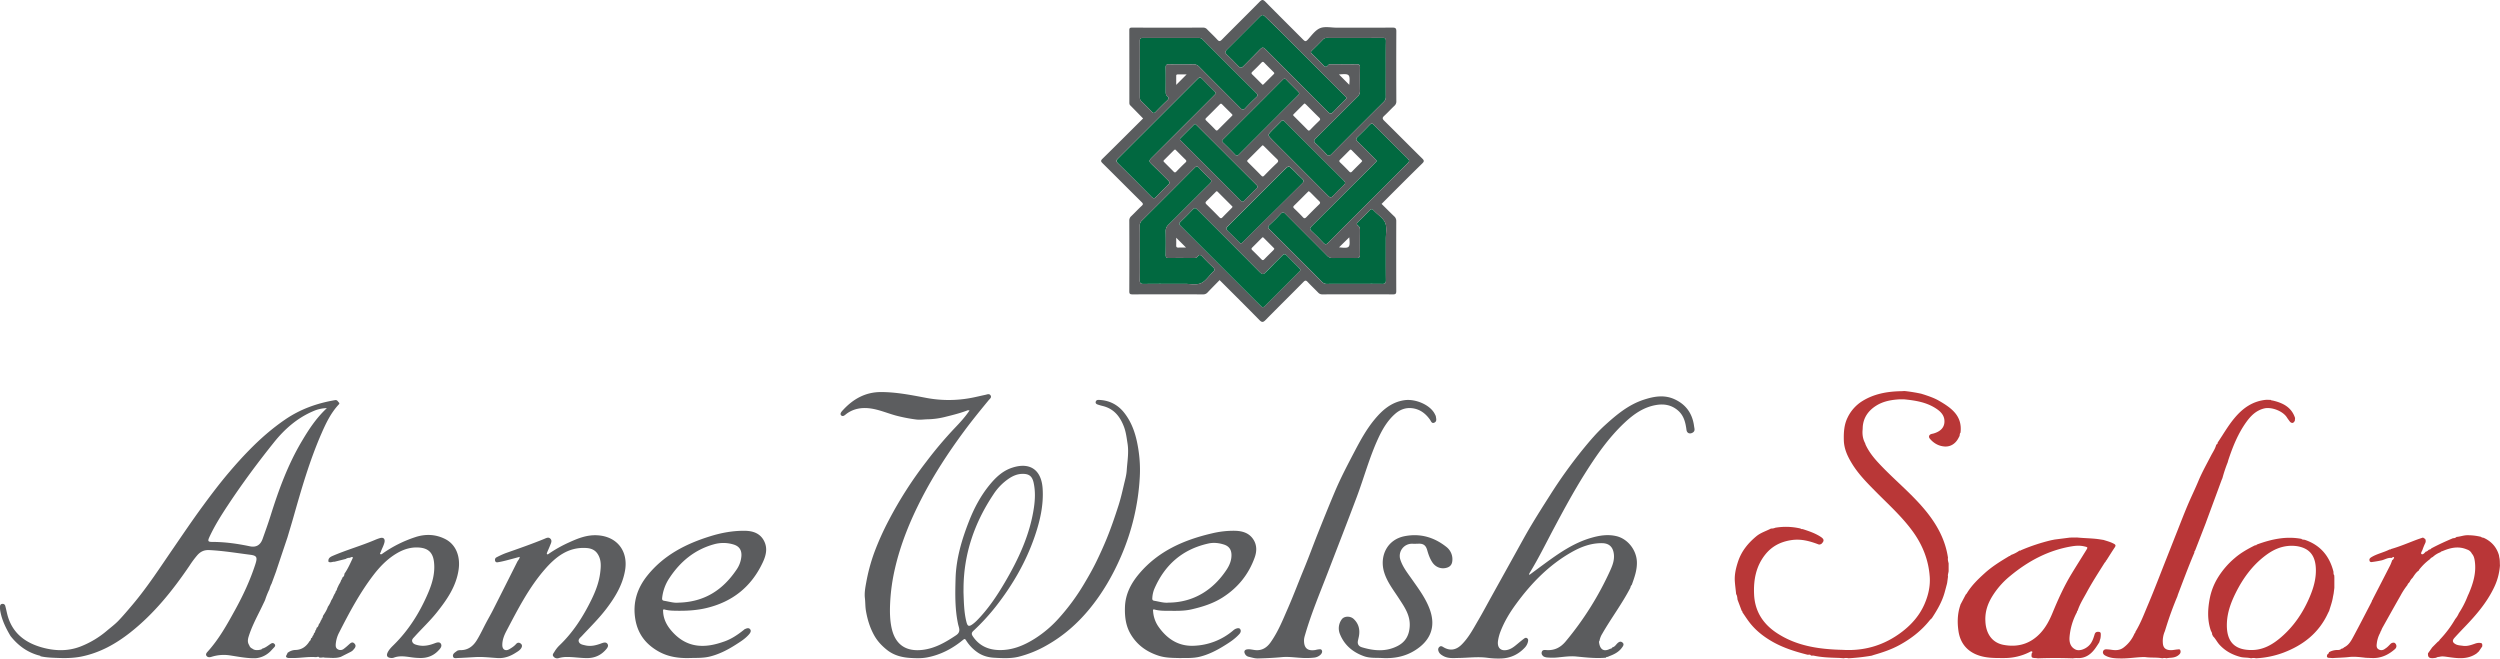 <svg id="Layer_1" data-name="Layer 1" xmlns="http://www.w3.org/2000/svg" width="3576.92" height="942.19" viewBox="0 0 3576.92 942.19"><path d="M1982.8,99.15c0,13-.08,26,0,39a9.45,9.45,0,0,1-2.95,7.5Q1942.31,183,1905,220.56c-2.76,2.78-4.5,3-7.23,0-5-5.38-10.18-10.56-15.54-15.55-2.84-2.63-2.4-4.32.15-6.85,20-19.83,39.83-39.82,59.83-59.63a11,11,0,0,0,3.66-8.74c-.23-11.16-.18-22.33,0-33.49,0-3.27-1-4.32-4.3-4.28-12.33.16-24.66.07-37,0-1.71,0-3.45,0-4.55,1.49-2.41,3.33-4.29,2.26-6.66-.25-5.26-5.56-10.72-10.95-16.25-16.26-1.87-1.8-1.93-2.93,0-4.76,5.41-5.19,10.7-10.51,15.92-15.89a7.3,7.3,0,0,1,5.81-2.18c26.49,0,53,.11,79.48-.07,4,0,4.66,1.46,4.61,5C1982.7,72.49,1982.8,85.82,1982.8,99.15Z" fill="#016840"/><path d="M1630.82,98.65c0-13.16.11-26.32-.06-39.47,0-3.51.62-5,4.6-5,26.48.17,53,.11,79.45,0a8,8,0,0,1,6.17,2.52q38.08,38.22,76.33,76.3c2.17,2.16,2.8,3.55.21,6q-8.24,7.65-15.9,15.89c-2.66,2.85-4.37,2.31-6.87-.21-19.59-19.74-39.34-39.33-58.91-59.09a10.93,10.93,0,0,0-8.76-3.56c-11.49.21-23,.16-34.48,0-3.23,0-4.82.58-4.76,4.33.21,11.82.11,23.64.06,35.47,0,2.29.42,4.47,2.22,5.85,3.14,2.41,1.91,4-.36,6.2q-8.34,7.91-16.29,16.21c-2,2.09-3.3,2-5.23,0q-7.42-7.77-15.19-15.19c-1.91-1.82-2.27-3.84-2.26-6.28C1630.86,125.29,1630.82,112,1630.82,98.65Z" fill="#016840"/><path d="M1938.05,406.16c-13.15,0-26.31-.07-39.47.06a9,9,0,0,1-7-2.88q-37.36-37.54-74.93-74.88c-2.57-2.55-3-4.06-.11-6.7q8.26-7.59,15.89-15.89c2.62-2.84,4.13-2.52,6.71.08,19.8,20,39.79,39.82,59.6,59.81a10.56,10.56,0,0,0,8.33,3.42q16.73-.29,33.47,0c3.79.07,5.38-1,5.31-5.05-.21-11.65-.13-23.31,0-35,0-2.54-.58-4.57-2.59-6.12-2.32-1.79-2.56-3.34-.2-5.57,5.57-5.25,11-10.71,16.27-16.23,2.17-2.25,4-2.79,6.11-.11a9.37,9.37,0,0,0,.7.71c5.46,5.6,13,10.33,15.81,17,2.77,6.51.87,15.05.89,22.7,0,19.81-.11,39.63.11,59.45,0,4.24-1.29,5.31-5.37,5.24C1964.37,406,1951.21,406.16,1938.05,406.16Z" fill="#016840"/><path d="M1630.82,361.87c0-13,.09-26-.06-39a9.47,9.47,0,0,1,3.12-7.44q37.74-37.54,75.28-75.29c2.38-2.4,3.74-2.83,6.21-.14,5,5.39,10.17,10.59,15.55,15.55,2.85,2.63,2.95,4.23.08,7.06-19.81,19.55-39.38,39.34-59.16,58.9a12,12,0,0,0-4,9.6c.26,11.15.21,22.32,0,33.49-.06,3.45,1,4.63,4.5,4.57,11.83-.19,23.66-.09,35.49-.06,2.05,0,4.08,0,5.43-1.82,2.53-3.49,4.61-2.94,7.35.09,4.7,5.17,9.73,10.06,14.82,14.86,2.62,2.46,3.23,4.5.1,6.83-.13.1-.23.24-.35.35-5.6,5.47-10.33,13-17,15.83-6.52,2.78-15.06.87-22.71.88-19.67.05-39.33-.15-59,.14-4.78.07-5.82-1.48-5.73-5.93C1631,387.53,1630.82,374.7,1630.82,361.87Z" fill="#016940"/><path d="M1926.62,140.66c-.71.82-1.51,1.84-2.43,2.76-5.64,5.67-11.48,11.16-16.89,17-2.81,3.07-4.43,2.5-7.08-.16-29.73-29.89-59.63-59.62-89.32-89.55-3.18-3.21-4.94-3.48-8.14-.06-7.74,8.26-16,16-23.87,24.19-2.6,2.69-4.34,2.67-6.89,0q-8.25-8.72-17-17c-2.61-2.48-2.3-4.1.12-6.5q24-23.73,47.71-47.73c2.81-2.85,4.45-2.63,7.26.06,35.73,34.24,70.09,69.87,105.29,104.64q4.62,4.56,9.18,9.19C1925.39,138.37,1926.45,139,1926.62,140.66Z" fill="#016840"/><path d="M1969.65,230.7c-.23-1.85-1.47-2.57-2.38-3.48-8.35-8.38-16.65-16.81-25.14-25-2.38-2.3-2.36-3.73,0-6,6-5.74,11.94-11.61,17.66-17.66,2.35-2.49,3.75-2.14,6,.11Q1989.87,203,2014.23,227c2.89,2.84,2.15,4.26-.29,6.69q-33.17,32.92-66.13,66c-15.91,15.9-31.88,31.73-47.65,47.76-2.68,2.72-4.18,2.65-6.71-.06-5.46-5.84-11.1-11.52-17-16.95-2.85-2.63-2.47-4.14.11-6.7q45-44.73,89.85-89.67C1967.6,233,1968.68,231.74,1969.65,230.7Z" fill="#016940"/><path d="M1739.61,133.78c-.95,1-2,2.23-3.2,3.39q-44.51,44.52-89.1,89c-3.17,3.14-3.59,4.9-.12,8.15,8.26,7.73,16,16,24.17,23.87,2.57,2.48,2.43,4-.08,6.34-5.93,5.61-11.68,11.41-17.33,17.28-2.14,2.23-3.53,2.69-6,.19q-24.21-24.54-48.76-48.75c-2.37-2.35-2.23-3.69.06-6q57.33-57.12,114.5-114.44c2.11-2.11,3.48-2.91,6-.27,5.8,6.19,12,12.06,17.94,18.09C1738.45,131.42,1739.52,132.07,1739.61,133.78Z" fill="#016840"/><path d="M1709.91,177.27c1,.83,1.88,1.51,2.67,2.31q42.56,42.53,85.13,85c1.94,1.94,2.21,3.2.09,5.23q-8.82,8.46-17.29,17.29c-2,2.09-3.26,1.94-5.23,0q-42.63-42.78-85.39-85.45c-1.17-1.17-2.67-2.23-.8-4.08,6.38-6.33,12.72-12.7,19.09-19A14.61,14.61,0,0,1,1709.91,177.27Z" fill="#016840"/><path d="M1775.32,348.2c-1.51-.29-2.32-1.41-3.25-2.34-5.07-5.05-10-10.27-15.25-15.12-2.85-2.62-2.93-4.2-.06-7q40.44-40.08,80.62-80.46c6.44-6.43,6.45-6.44,12.93,0,4.38,4.33,8.6,8.84,13.14,13,2.53,2.31,2.13,3.73-.12,6q-42.48,41.91-84.83,84C1777.57,347,1776.76,348.19,1775.32,348.2Z" fill="#016840"/><path d="M1835.51,172.18c1.27.15,2,1.12,2.82,1.93q42.26,42.22,84.53,84.43c2.31,2.3,2.35,3.9,0,6.15-5.3,5.06-10.57,10.17-15.52,15.58-2.71,3-4.31,2.72-7,0q-39.63-39.92-79.48-79.58c-7.46-7.45-7.47-7.45.13-15.05q5.65-5.65,11.32-11.31C1833.19,173.38,1834,172.22,1835.51,172.18Z" fill="#016940"/><path d="M1858.93,133.35c-.25,1.77-1.36,2.59-2.29,3.52q-42,42.06-84.06,84.14c-2.17,2.17-3.5,2.21-5.62,0q-8.28-8.67-17-17c-1.94-1.86-1.73-2.95.07-4.75q42.66-42.49,85.18-85.13c1.65-1.65,2.89-2.43,4.9-.36,5.67,5.87,11.52,11.56,17.26,17.36A14.08,14.08,0,0,1,1858.93,133.35Z" fill="#016940"/><path d="M1976.73,291.74c6.12,6.05,12,12,18,17.74a8.76,8.76,0,0,1,3,6.92q-.15,50,0,100c0,3.62-.75,4.82-4.63,4.8q-50.49-.24-101,0a7.71,7.71,0,0,1-6.11-2.57c-5-5.16-10.21-10.06-15.11-15.29-2.24-2.39-3.54-2.36-5.88,0-18,18.24-36.31,36.26-54.31,54.55-3.26,3.32-5.12,3.74-8.62.17-18.76-19.13-37.8-38-57.1-57.29-5.84,6-11.61,11.74-17.21,17.67a8.18,8.18,0,0,1-6.54,2.75q-50.49-.12-101,0c-3.46,0-4.49-.86-4.47-4.41q.2-50.48,0-101a8.19,8.19,0,0,1,2.81-6.51c5.05-4.84,9.83-10,14.94-14.75,2.2-2,2.24-3.08,0-5.27-18.74-18.5-37.26-37.21-56-55.7-2.6-2.56-2.83-3.77,0-6.5,19.63-19.23,39-38.7,58-57.56-6.34-6.48-12.36-12.66-18.42-18.8-1.19-1.21-1.24-2.66-1.24-4.15,0-34.49,0-69-.07-103.47,0-3,1.16-3.56,3.81-3.55q51,.09,102,0a7.23,7.23,0,0,1,5.61,2.56c4.77,4.9,9.81,9.53,14.41,14.57,2.51,2.74,4,2.79,6.64.06,17.91-18.15,36.09-36,54-54.21,3.24-3.29,5-3.32,8.25,0,17.87,18.19,36,36.08,54,54.2,2.47,2.5,3.78,3.09,6.51.14,5.53-6,10.7-13.59,17.69-16.52,6.82-2.85,15.74-.74,23.73-.74,26.66,0,53.33.07,80-.09,4,0,5.44.92,5.41,5.23-.17,33.32-.12,66.65,0,100a8.19,8.19,0,0,1-2.67,6.58c-5,4.7-9.56,9.77-14.59,14.39-2.81,2.57-3,4.11-.11,7,18.29,18,36.3,36.28,54.6,54.27,2.88,2.84,2.57,4.24-.11,6.88C2015.51,252.84,1996.36,272.1,1976.73,291.74Zm6.07-192.59c0-13.33-.1-26.66.07-40,.05-3.51-.64-5-4.61-5-26.5.18-53,.11-79.48.07a7.3,7.3,0,0,0-5.81,2.18c-5.22,5.38-10.51,10.7-15.92,15.89-1.91,1.83-1.85,3,0,4.76,5.53,5.31,11,10.7,16.25,16.26,2.37,2.51,4.25,3.58,6.66.25,1.1-1.52,2.84-1.49,4.55-1.49,12.33,0,24.66.11,37,0,3.27,0,4.34,1,4.3,4.28-.16,11.16-.21,22.33,0,33.49a11,11,0,0,1-3.66,8.74c-20,19.81-39.84,39.8-59.83,59.63-2.55,2.53-3,4.22-.15,6.85,5.36,5,10.57,10.17,15.54,15.55,2.73,3,4.47,2.74,7.23,0q37.32-37.6,74.93-74.93a9.45,9.45,0,0,0,2.95-7.5C1982.72,125.14,1982.8,112.14,1982.8,99.15Zm-352-.5c0,13.32,0,26.64,0,40,0,2.44.35,4.46,2.26,6.28q7.76,7.43,15.19,15.19c1.93,2,3.23,2.14,5.23,0q8-8.3,16.29-16.21c2.27-2.16,3.5-3.79.36-6.2-1.8-1.38-2.23-3.56-2.22-5.85,0-11.83.15-23.65-.06-35.47-.06-3.75,1.53-4.37,4.76-4.33,11.49.14,23,.19,34.48,0a10.93,10.93,0,0,1,8.76,3.56c19.57,19.76,39.32,39.35,58.91,59.09,2.5,2.52,4.21,3.06,6.87.21q7.67-8.22,15.9-15.89c2.59-2.41,2-3.8-.21-6Q1759.06,95,1721,56.76a8,8,0,0,0-6.17-2.52c-26.48.07-53,.13-79.45,0-4,0-4.65,1.47-4.6,5C1630.93,72.33,1630.82,85.49,1630.82,98.65Zm307.23,307.51c13.16,0,26.32-.15,39.48.09,4.08.07,5.41-1,5.37-5.24-.22-19.82-.07-39.64-.11-59.45,0-7.65,1.88-16.19-.89-22.7-2.86-6.7-10.35-11.43-15.81-17a9.37,9.37,0,0,1-.7-.71c-2.1-2.68-3.94-2.14-6.11.11-5.32,5.52-10.7,11-16.27,16.23-2.36,2.23-2.12,3.78.2,5.57,2,1.55,2.62,3.58,2.59,6.12-.1,11.66-.18,23.32,0,35,.07,4.07-1.52,5.12-5.31,5.05q-16.73-.27-33.47,0a10.56,10.56,0,0,1-8.33-3.42c-19.81-20-39.8-39.8-59.6-59.81-2.58-2.6-4.09-2.92-6.71-.08q-7.61,8.28-15.89,15.89c-2.88,2.64-2.46,4.15.11,6.7q37.59,37.32,74.93,74.88a9,9,0,0,0,7,2.88C1911.74,406.09,1924.9,406.16,1938.05,406.16Zm-307.23-44.29c0,12.83.18,25.66-.09,38.48-.09,4.45,1,6,5.73,5.93,19.66-.29,39.32-.09,59-.14,7.65,0,16.19,1.9,22.71-.88,6.7-2.86,11.43-10.36,17-15.83.12-.11.22-.25.35-.35,3.13-2.33,2.52-4.37-.1-6.83-5.09-4.8-10.12-9.69-14.82-14.86-2.74-3-4.82-3.58-7.35-.09-1.35,1.86-3.38,1.83-5.43,1.82-11.83,0-23.66-.13-35.49.06-3.55.06-4.56-1.12-4.5-4.57.19-11.17.24-22.34,0-33.49a12,12,0,0,1,4-9.6c19.78-19.56,39.35-39.35,59.16-58.9,2.87-2.83,2.77-4.43-.08-7.06-5.38-5-10.59-10.16-15.55-15.55-2.47-2.69-3.83-2.26-6.21.14q-37.52,37.77-75.28,75.29a9.47,9.47,0,0,0-3.12,7.44C1630.91,335.87,1630.82,348.87,1630.82,361.87Zm295.8-221.21c-.17-1.63-1.23-2.29-2-3.1q-4.56-4.62-9.18-9.19c-35.2-34.77-69.56-70.4-105.29-104.64-2.81-2.69-4.45-2.91-7.26-.06q-23.68,24-47.71,47.73c-2.42,2.4-2.73,4-.12,6.5q8.71,8.25,17,17c2.55,2.69,4.29,2.71,6.89,0,7.86-8.16,16.13-15.93,23.87-24.19,3.2-3.42,5-3.15,8.14.06,29.69,29.93,59.59,59.66,89.32,89.55,2.65,2.66,4.27,3.23,7.08.16,5.41-5.88,11.25-11.37,16.89-17C1925.11,142.5,1925.91,141.48,1926.62,140.66Zm43,90c-1,1-2.05,2.27-3.21,3.42q-44.88,44.88-89.85,89.67c-2.58,2.56-3,4.07-.11,6.7,5.87,5.43,11.51,11.11,17,16.95,2.53,2.71,4,2.78,6.71.06,15.77-16,31.74-31.86,47.65-47.76q33-33,66.13-66c2.44-2.43,3.18-3.85.29-6.69q-24.43-24-48.45-48.38c-2.22-2.25-3.62-2.6-6-.11-5.72,6.05-11.63,11.92-17.66,17.66-2.38,2.26-2.4,3.69,0,6,8.49,8.23,16.79,16.66,25.14,25C1968.18,228.13,1969.42,228.85,1969.65,230.7Zm-109,154.94c-.64-.72-1.36-1.62-2.16-2.43-5.88-5.9-11.88-11.68-17.62-17.72-2.28-2.41-3.7-2.32-6,0-7.76,8-15.92,15.65-23.54,23.8-3.34,3.57-5.17,3.9-8.88.16-29.63-30-59.55-59.64-89.28-89.52-2.6-2.62-4.08-2.87-6.69-.06-5.55,6-11.42,11.66-17.28,17.34-2,1.93-2.71,3.23-.33,5.6q57.7,57.48,115.23,115.16c1.88,1.88,3.1,2.35,5.23.21,16.42-16.56,33-33,49.45-49.49C1859.57,387.92,1860.64,387.26,1860.63,385.64Zm-121-251.86c-.09-1.71-1.16-2.36-2-3.16-6-6-12.14-11.9-17.94-18.09-2.47-2.64-3.84-1.84-6,.27q-57.18,57.3-114.5,114.44c-2.29,2.28-2.43,3.62-.06,6Q1623.73,257.44,1648,282c2.46,2.5,3.85,2,6-.19,5.65-5.87,11.4-11.67,17.33-17.28,2.51-2.36,2.65-3.86.08-6.34-8.17-7.85-15.91-16.14-24.17-23.87-3.47-3.25-3-5,.12-8.15q44.68-44.34,89.1-89C1737.57,136,1738.66,134.79,1739.61,133.78Zm-29.7,43.49a14.61,14.61,0,0,0-1.73,1.24c-6.37,6.34-12.71,12.71-19.09,19-1.87,1.85-.37,2.91.8,4.08q42.7,42.7,85.39,85.45c2,2,3.23,2.13,5.23,0q8.46-8.82,17.29-17.29c2.12-2,1.85-3.29-.09-5.23q-42.62-42.45-85.13-85C1711.79,178.78,1710.87,178.1,1709.91,177.27Zm65.41,170.93c1.44,0,2.25-1.16,3.18-2.07q42.4-42,84.83-84c2.25-2.22,2.65-3.64.12-6-4.54-4.16-8.76-8.67-13.14-13-6.48-6.41-6.49-6.4-12.93,0q-40.28,40.27-80.62,80.46c-2.87,2.84-2.79,4.42.06,7,5.26,4.85,10.18,10.07,15.25,15.12C1773,346.79,1773.81,347.91,1775.32,348.2Zm60.19-176c-1.52,0-2.32,1.2-3.25,2.11q-5.67,5.64-11.32,11.31c-7.6,7.6-7.59,7.6-.13,15.05q39.76,39.76,79.48,79.58c2.74,2.76,4.34,3,7,0,5-5.41,10.22-10.52,15.52-15.58,2.35-2.25,2.31-3.85,0-6.15q-42.33-42.15-84.53-84.43C1837.52,173.3,1836.78,172.33,1835.51,172.18Zm23.42-38.83a14.08,14.08,0,0,0-1.52-2.19c-5.74-5.8-11.59-11.49-17.26-17.36-2-2.07-3.25-1.29-4.9.36q-42.54,42.61-85.18,85.13c-1.8,1.8-2,2.89-.07,4.75q8.67,8.29,17,17c2.12,2.22,3.45,2.18,5.62,0q42-42.15,84.06-84.14C1857.57,135.94,1858.68,135.12,1858.93,133.35Zm-52.12,74.42a18.16,18.16,0,0,0-1.69,1.3c-6.6,6.58-13.16,13.2-19.8,19.75-1.65,1.63-.54,2.53.56,3.63,6.25,6.23,12.54,12.41,18.68,18.75,1.7,1.76,2.68,1.72,4.36,0,5.92-6.08,11.89-12.13,18.1-17.92,2.55-2.38,2.06-3.81-.15-5.93-6-5.75-11.85-11.69-17.77-17.54C1808.41,209.13,1807.65,208.52,1806.81,207.77ZM1763.56,296a14.49,14.49,0,0,0-1.09-1.36c-6.71-6.72-13.45-13.41-20.13-20.15-1.77-1.78-2.61-.14-3.6.83-4.15,4.1-8.18,8.31-12.41,12.32-1.85,1.75-2,2.93-.09,4.81,6.23,6,12.32,12.17,18.38,18.36,1.58,1.61,2.69,2,4.44.16,4.25-4.46,8.69-8.74,13-13.11A20,20,0,0,0,1763.56,296Zm109.08-22.57c-.83.72-1.6,1.3-2.27,2-6.24,6.21-12.39,12.51-18.73,18.62-1.85,1.78-1.45,2.8.17,4.36,4.2,4,8.37,8.08,12.31,12.35,2,2.21,3.26,1.74,5.12-.17,5.88-6.09,11.85-12.11,18-18,2.15-2,1.84-3.27-.14-5.13-4.12-3.86-8-8-12-11.94C1874.36,274.9,1873.59,274.3,1872.64,273.47ZM1866.78,148a8.67,8.67,0,0,0-1.41.91q-7.26,7.21-14.47,14.45c-1.47,1.48-.12,2.32.78,3.22,6.33,6.36,12.73,12.66,19,19.08,1.53,1.57,2.47,1.59,4,0,4.14-4.32,8.36-8.57,12.71-12.68,1.89-1.79,1.85-3,0-4.77-6.22-6-12.26-12.18-18.39-18.28C1868.28,149.2,1867.51,148.6,1866.78,148Zm-103.19,16.62a20.06,20.06,0,0,0-1.33-1.69c-4.58-4.57-9.22-9.09-13.76-13.69-1.25-1.27-2.13-1.08-3.29.09-6.42,6.48-12.85,13-19.37,19.34-1.64,1.6-1.32,2.61.15,4,4.41,4.27,8.79,8.57,13,13,1.67,1.76,2.67,1.15,4-.21,6.31-6.37,12.66-12.68,19-19C1762.56,165.89,1763,165.24,1763.59,164.57Zm-82.28,49.25a7.54,7.54,0,0,0-1.43.82c-4.83,4.8-9.64,9.63-14.47,14.44-1.47,1.47-.22,2.34.69,3.27,4.34,4.36,8.75,8.65,13,13.08,1.5,1.56,2.45,1.6,4,0,4.25-4.45,8.57-8.83,13.06-13,1.95-1.83,1.27-2.86-.27-4.35-4.19-4-8.25-8.21-12.38-12.31C1682.81,215.06,1682,214.46,1681.31,213.82Zm142,142.21a8.82,8.82,0,0,0-.89-1.37c-4.79-4.82-9.61-9.62-14.4-14.45-1.52-1.53-2.32-.15-3.21.74-4.36,4.33-8.63,8.74-13,13-1.56,1.5-1.58,2.52,0,4q6.62,6.41,13,13c1.51,1.56,2.56,1.54,4.06,0,4.26-4.41,8.66-8.7,13-13A23.22,23.22,0,0,0,1823.34,356Zm125.73-125.62a12.1,12.1,0,0,0-1-1.45c-4.69-4.7-9.42-9.37-14.07-14.11-1.65-1.67-2.58-.43-3.64.64-4.23,4.22-8.39,8.51-12.72,12.64-1.67,1.6-1.94,2.62-.09,4.36,4.36,4.08,8.56,8.34,12.69,12.66,1.58,1.64,2.65,1.92,4.36.12,4.24-4.45,8.67-8.71,13-13.07C1948.14,231.65,1948.58,231,1949.07,230.41ZM1806.63,121.34a8.07,8.07,0,0,0,1.39-.88c4.84-4.8,9.65-9.62,14.48-14.44,1.45-1.44.24-2.32-.68-3.24-4.34-4.36-8.75-8.65-13-13.09-1.49-1.56-2.46-1.63-4,0q-6.37,6.66-13,13c-1.53,1.48-1.64,2.46,0,4,4.43,4.26,8.72,8.68,13.07,13C1805.37,120.28,1806,120.78,1806.63,121.34Zm123.86,0c1.32-15.48.68-16.13-14.9-14.8-.09,0-.16.27.06-.12Zm-232.66-14.9h-12.26c-1.44,0-2.68.18-2.68,2,0,4.5,0,9,0,13Zm-.89,247.76-14.07-14.07c0,2.84.14,6.81,0,10.77-.13,2.65.84,3.46,3.41,3.34C1690.18,354.06,1694.15,354.19,1696.94,354.19Zm233.53-14.66c-4.83,4.74-9.82,9.65-14.59,14.32C1931.11,355.62,1932,354.73,1930.47,339.53Z" fill="#5a5c5e"/><path d="M1387.24,587.19c-1.46-.09-2.19-.34-2.73-.13-10,3.86-20.45,6.52-30.88,9.09a112.64,112.64,0,0,1-25.9,3.75c-5.67.06-11.16,1.09-17.07.29a224.2,224.2,0,0,1-28.79-5.61c-12.52-3.4-24.6-8.77-37.48-10.33-11.51-1.39-22.93.36-32.84,7.52-2.42,1.75-5.44,5.26-8.14,2.38-2.25-2.4,1.07-5.71,2.85-7.63,14.55-15.74,32-25.55,54.09-25.58s43.76,4.35,65.38,8.44a172.48,172.48,0,0,0,61.38.36c7.66-1.31,15.21-3.26,22.82-4.85,2.51-.53,5.46-2.08,7.31.79,2,3-1.11,5-2.62,6.83-12,14.58-23.93,29.21-35.17,44.4-22.65,30.62-43.42,62.4-60.88,96.32-16.51,32.08-30.07,65.24-38.15,100.49a275.31,275.31,0,0,0-6.86,49.54c-.51,11.81-.4,23.5,2.08,35.08,5.1,23.76,20.36,34.48,44.83,31.41,17.83-2.24,32.65-11,47.34-20.77,7.6-5,4.09-10.73,3-15.93-4.64-21.61-4.23-43.44-3.61-65.26.82-28.76,9-56,19.39-82.48,7.12-18.09,16.25-35.38,28.54-50.63,9-11.13,19.08-21,33.22-25.57,25.88-8.42,41.67,3.71,43.41,29.82,1.57,23.63-3.72,46.44-11.34,68.65-12.53,36.47-31.59,69.38-55.28,99.71a305.65,305.65,0,0,1-32.35,35.21c-3,2.8-2.92,4.92-.9,7.93,8.72,13,21.18,19,36.52,19.61,19.47.73,36.51-6.4,52.58-16.57a163.28,163.28,0,0,0,33.62-28.56,307.36,307.36,0,0,0,36.33-49.28c6.27-10.54,12.39-21.17,17.72-32.16,5.23-10.78,10.22-21.71,14.78-32.85,6.34-15.5,11.69-31.3,16.81-47.2,3.16-9.82,5.47-19.86,7.8-29.88,1.56-6.72,3.55-13.48,4-20.3.83-12.92,3.27-25.73,1.15-38.89-1.28-8-2.15-15.87-5-23.51-5.59-14.85-14.44-26.12-30.66-30-2.33-.56-4.64-1.24-6.9-2-1.72-.58-3.38-1.65-3-3.67s1.8-3.12,4.28-3c15,.49,27.25,6.63,36.5,18.33,12.47,15.79,17.64,34.46,20.54,53.95a186.4,186.4,0,0,1,1.83,37.76,329.27,329.27,0,0,1-26.8,113.63c-11.87,27.46-26.73,53.14-45.83,76.2-17.08,20.62-36.94,37.94-60.42,51.18a158.75,158.75,0,0,1-40.27,16.41c-11.4,2.78-23.27,2.11-35,1.45-9.17-.51-17.55-3-24.89-8.41a58,58,0,0,1-15.29-16.39c-1.47-2.39-2.28-2.49-4.38-.76-15.1,12.47-32.11,21.41-51.37,25.08-7.88,1.5-16.19,1.26-24.36.74-12.14-.76-23.49-3.79-33.15-11.48-7.38-5.88-13.81-12.7-18.41-21.06-6-10.83-9.48-22.38-11.62-34.61-1.09-6.2-.82-12.39-1.54-18.53-.83-7.13.51-14.66,1.82-21.84a262.49,262.49,0,0,1,11.41-42.73,394.37,394.37,0,0,1,20.94-46.69,561.9,561.9,0,0,1,53.84-84A571.21,571.21,0,0,1,1365.48,613C1373,605.12,1380.61,597.05,1387.24,587.19Zm-8.65,254.42c0,2.33-.08,4.66,0,7,.52,14,.73,28,4.26,41.62,1.53,5.88,3.54,6.55,8.4,3.09a48.88,48.88,0,0,0,6.43-5.5c15.9-16.13,28.4-34.8,39.81-54.19,19.69-33.45,36-68.27,41.79-107.16,1.76-11.9,2.22-23.9-.39-35.76-2.12-9.64-6.78-13-16.67-12.7-6.7.22-12.63,2.72-18.15,6.31a79.47,79.47,0,0,0-22.68,23C1394.29,747.93,1378.86,792.39,1378.59,841.61Z" fill="#5c5d5f"/><path d="M379.47,857.92c-.29.68-.57,1.37-.86,2.05-2.12,4.41-4.19,8.84-6.37,13.22-6.13,12.31-12.44,24.53-16.53,37.73-1.31,4.23-1.72,8.35.89,12.27a7.38,7.38,0,0,0,4.32,4.77c3,2.48,6.45,2.39,10,1.95,1.41-.49,3.19-.17,4.1-1.81,4.82-1.18,8.43-4.49,12.44-7.08,1.92-1.24,3.72-1.34,5.31.41s.89,3.32-.54,4.81c-1.81,1.88-3.57,3.8-5.35,5.71L385,933.64a33.78,33.78,0,0,1-19.1,8.12c-12.74.33-25.14-2.27-37.64-4.15a58.05,58.05,0,0,0-25.69,2.17c-2.64.81-5.53,1-7.24-1.61-1.24-1.91,0-3.85,1.38-5.4,16.41-18,28.14-39.15,39.77-60.31C348,851.57,358,830,365.35,807.29c3.21-9.94,2.26-12.34-7.61-13.6-19.48-2.48-38.87-5.72-58.54-6.65-7.05-.33-12.22,2.15-16.71,7.11a138.61,138.61,0,0,0-11.33,15.21c-24.07,35.41-50.64,68.64-84.49,95.36-21,16.58-43.94,29.39-70.53,34.72-10.2,2-20.5,2.29-30.84,2C76.15,941.11,67,941,58,939c-.19-.26-.34-.69-.57-.75C39.87,933.93,26.11,924,15.07,910,8.58,899.09,3,887.83.57,875.2A31.14,31.14,0,0,1,0,867.85c.07-1.73.7-3.51,3.06-3.8a3.8,3.8,0,0,1,4.51,3c1,3.64,1.76,7.37,2.65,11.06,6.25,26,23.9,40.65,48.59,47.85,18.56,5.4,37.27,6.24,55.71-.69a132.39,132.39,0,0,0,38.87-23.22c5.4-4.56,11.14-8.81,16-13.88,7.08-7.36,13.64-15.24,20.24-23,21.24-25.18,39.12-52.8,57.73-79.89,14.08-20.49,28-41.11,42.7-61.15,11.9-16.2,24-32.2,37-47.56,9.39-11.09,19-21.86,29.21-32.25,16-16.41,33.1-31.4,52.11-44.34,21.63-14.72,45.44-23.15,71-27.48,3.24-.54,3.85,1.87,5.42,3.32,1.41,1.31.49,2.23-.49,3.29-11.06,12-18,26.51-24.39,41.18-17,38.87-28.68,79.56-40.24,120.28-2.66,9.35-5.52,18.64-8.28,28q-8,23.78-15.94,47.57l-.06.4q-3.41,9.27-6.83,18.52a31.22,31.22,0,0,0-3.06,8A107.71,107.71,0,0,0,379.47,857.92Zm88.15-274a51.52,51.52,0,0,0-19.82,4.52c-22.59,9.71-40.58,25.46-55.73,44.36-23.12,28.84-45.15,58.53-65.57,89.36-9.84,14.85-19.35,29.92-26.86,46.12-2.76,6-2.11,7.08,4.41,7.09,18.08,0,35.81,2.54,53.45,6.25,9.1,1.91,15.13-1.84,18.26-10.65,3.89-11,7.85-21.93,11.33-33C398.7,700.89,412,664.53,432,631,441.86,614.4,452.34,598.24,467.62,584Z" fill="#5b5c5e"/><path d="M2209,939.57c-2.57-1.78-4.14-4.16-2.88-7.23,1.2-2.9,4.19-2.39,6.59-2.22,11.42.77,20.23-3.75,27.44-12.46a446.13,446.13,0,0,0,64-102.12c3.21-7.16,5.86-14.48,4.92-22.65-1.18-10.25-6.71-15.65-17.06-15.74-15.63-.14-29.77,5.16-43.11,12.69-32.7,18.46-58.18,44.76-80.1,74.79-8.76,12-16.42,24.67-21.82,38.59a63.28,63.28,0,0,0-3.64,13.47c-1.6,10.64,4.49,15.92,14.87,12.75,5.24-1.6,9.27-5.14,13.38-8.55,2.94-2.44,5.9-4.87,8.95-7.17,1.35-1,3-1.73,4.59-.43s1.42,2.86,1.09,4.59a17.9,17.9,0,0,1-4.95,9.09c-8.9,9.33-19.8,14.52-32.71,15.11a113.75,113.75,0,0,1-20.45-.94c-13.65-1.82-27.28.07-40.92.24-7.53.1-15.26,1.06-22.26-2.86-3.13-1.74-6-3.72-7-7.69a4.93,4.93,0,0,1,1.73-5.43c1.62-1.4,3.33-.82,5,.23,9.56,6,18.46,4.69,26.49-3.26,10.3-10.19,16.83-22.88,24-35.13,6.44-11,12.39-22.24,18.57-33.36q7.24-13.07,14.5-26.11,10.45-18.84,20.91-37.69c7-12.54,13.8-25.2,21.17-37.53,9-15.12,18.47-30,27.95-44.88a689.55,689.55,0,0,1,46-64.13c10-12.29,20.25-24.43,32-35.1,16.62-15.09,33.8-29.47,55.66-36.58,14.4-4.69,29-7.35,43.58-.8,16.82,7.54,26,20.7,28.36,38.83.43,3.32,2,6.85-2.23,9.21-4.08,2.27-8,.63-8.64-3.92-1.41-10.63-3.7-20.74-12.55-28.18s-18.95-9.34-29.76-7.71c-18.3,2.76-32.78,12.87-46,25.23-23.22,21.74-41.09,47.63-57.84,74.36-15.54,24.79-29.45,50.51-43.22,76.32-11.65,21.85-22.49,44.15-35.5,65.26-.21.33-.07.88-.13,2.25,7.6-5.6,14.63-10.82,21.69-16,20.59-15.07,41.45-29.69,66.32-37,12-3.54,24.22-5.6,36.78-2.61C2329,771,2341.29,786.9,2342,803.65c.47,11.83-3.45,22.4-7.28,33.13a6.82,6.82,0,0,0-2,4.08c-11.87,23-27.53,43.6-40.35,66a28.74,28.74,0,0,0-3.89,10.09c-1,.91-.61,2-.47,3.13,1.62,9.83,7.22,12.69,15.85,8.09,1.56.11,2.43-.83,3.13-2,3.38-.63,4.91-3.64,7.09-5.72,2.36-2.24,4.71-3.33,7.34-1.12,2.81,2.36.88,5-.59,7.05-4.66,6.57-11.56,10-18.89,12.64a7.43,7.43,0,0,0-1.23.74c-1.06.21-2.39-.24-2.93,1.22-14.28,1.32-28.44-.31-42.62-1.68-8.47-.83-16.89.41-25.3,1.22a81.32,81.32,0,0,1-17.85,0Z" fill="#5b5c5e"/><path d="M2785.91,834.07c-.15.63-.3,1.25-.44,1.88-1.06,3.94-2.08,7.89-3.18,11.82-3.69,13.18-10.46,24.83-17.89,36.15l-.7.93a24.56,24.56,0,0,0-2.51,2.37c-12,15.1-26.84,26.61-43.68,35.79-11.63,6.34-24.06,10.49-36.71,14.12l-3,1a288.45,288.45,0,0,1-33,3.71,14.3,14.3,0,0,0-6.94,0c-2.29-.18-4.58-.46-6.88-.53-12.11-.39-24.24-.61-36.15-3.29L2591,938c-1.08-2.37-3.26-.84-4.87-1.25-17.55-4.43-34.76-9.8-50.55-18.86-12.81-7.35-24.25-16.42-33.19-28.33-3.3-4.39-6.25-9-9.37-13.55-.16-.76,0-1.69-1-2q-3-8-6-16c-.38-2.74-.38-5.57-2-8-.6-6.28-1.53-12.57-1.9-18.83-.54-9.38,1.62-18.52,4.58-27.54,4.93-15,14.32-26.49,26.24-36.37,6.25-5.19,14-7.39,21-11.08a12.61,12.61,0,0,0,6-1.09,90.77,90.77,0,0,1,35,.83c1.4.07,2.45,1.56,4,1,9.21,3,18.42,6,26.54,11.48,4.64,3.15,4.71,5.77.46,9.8-1.21.56-2.42,1.16-3.83.79-12.68-4.81-25.25-8.37-39.38-6.18-15.45,2.4-27.86,8.91-37.37,21-13,16.59-16.58,35.89-15.68,56.42,1,23.81,12.31,41.88,31.67,54.9,28.57,19.2,61.13,23.83,94.59,24.63q48,3.08,86.06-26.31c13.56-10.52,24.56-23.21,31.47-39.06,5.45-12.5,8.5-25.67,7.52-39.28-1.73-24.16-10.39-45.81-24.75-65.38-15.26-20.81-34.34-38-52.35-56.18-12.54-12.67-25.11-25.32-34.4-40.67-6.13-10.11-11.1-20.67-11.41-33-.29-11.2.36-22.24,5.35-32.35a56.52,56.52,0,0,1,20.58-23.33c16.81-10.6,35.48-14,54.94-14.48,2,0,4-.18,6-.27a225,225,0,0,1,23.93,3.87l5.08,1.59c6.88,2.33,13.78,4.71,20.07,8.34,17.71,10.23,34,21.56,31,45.82-1.4,1.35-.87,3.28-1.46,4.88-.85,1.58-1.63,3.2-2.58,4.73-4.27,6.9-10.92,10.61-18.59,10.15-8.39-.51-15.79-4.57-21.33-11.31-2-2.45-1.17-5.35,1.94-6.45,1.08-.38,2.25-.49,3.36-.81,11.12-3.21,16.44-9.74,15.61-19.19-.63-7.31-5.48-12.23-11.36-16.19-14.11-9.5-30.25-11.94-46.64-13.56l-7,.07c-11.35.75-22.5,2.78-32.24,8.83-11.29,7-18.69,17-19.61,30.85,0,1-.07,2-.1,3-.74,7.06.13,13.84,3.59,20.16l.52,1.81c4.32,9.39,10.51,17.53,17.43,25.08,21.86,23.87,47.47,44,68.15,69.11,16.48,20,28.59,41.87,32.4,67.81-.55,2.76.3,5.37.92,8v11c-.19,2.68-1.5,5.24-.9,8Z" fill="#b93737"/><path d="M3005.78,771.92l3.84.6c5,1.6,10.1,2.9,14.8,5.45,2.69,1.45,3,2.62,1.34,5.16-4.16,6.17-8.05,12.51-12.05,18.78-.91.31-1,1.06-1,1.86a7.37,7.37,0,0,0-1.43,1.35c-8.85,14.06-17.9,28-25.81,42.64-4.6,8.49-9.86,16.67-12.83,26-.85.43-.91,1.23-.95,2a90.09,90.09,0,0,0-10.68,36c-.5,7.07,1.24,14,8.53,17.54,5.21,2.56,13.49-.14,19.11-5.49,4.71-4.48,6.49-10.36,8.28-16.2,1-3.38,3.31-3.81,6.09-3.55,3.17.3,2.71,2.83,2.7,4.94,0,1.31-.24,2.63-.37,4q-.89,3-1.79,6c-1.32,2.06-2.62,4.13-4,6.17-6.72,10.21-15.2,17.33-28.4,16.32a32.94,32.94,0,0,0-5.4.43q-25-.93-49.94,0c-1.15-.13-2.3-.32-3.45-.36-5.67-.22-6.29-1-5.46-6.52.15-1,2-1.94.36-2.92-1.05-.64-2.18.21-3.23.75a79.58,79.58,0,0,1-36.56,8.63c-13.88,0-27.76.33-40.88-5.48-14.46-6.41-22.3-18.24-24.48-33.05-1.79-12.19-1.54-24.8,2.57-36.85a7.77,7.77,0,0,0,.24-1l7.46-14.17.23-.4a8.28,8.28,0,0,0,1.32-1.4c6.72-11.33,16.11-20.37,25.71-29.07,10.33-9.38,22.21-16.75,34.17-23.9.84-.92,2.62-.39,3-2a46.16,46.16,0,0,0,12.68-6.51c.94.63,1.56-.17,2.28-.52a268.7,268.7,0,0,1,43-14.21l5-1,22-2.79,10-.12C2983.1,770.21,2994.53,770,3005.78,771.92ZM2840.55,886.74c.06,1,.09,3,.28,5,1.62,16.69,10.67,28.07,25.8,30.91,20.39,3.82,38.3-1.38,52.7-16.82,7.84-8.4,13.06-18.46,17.39-29,7.89-19.09,16.35-37.9,27.07-55.6,6.81-11.24,13.86-22.35,20.78-33.53,2.91-4.71,2.89-4.74-2.67-6-5.78-1.36-11.62-1-17.37-.08-33.63,5.53-62.56,21-88.49,42.49a116.34,116.34,0,0,0-25.62,29.13C2844.36,863.23,2840.35,873.86,2840.55,886.74Z" fill="#b93637"/><path d="M743.66,796.71c-6.88,1.83-13.44,3.65-20,5.32-3.94,1-7.91,1.9-11.92,2.49a2.9,2.9,0,0,1-3.38-2.22c-.45-2.2.19-4,2.25-5a123,123,0,0,1,12.7-5.82c18.59-6.54,37.21-13,55.45-20.46,2.81-1.15,6-3.11,8.78-.2s.81,6.26-.37,9.3c-1.31,3.38-2.86,6.67-4.23,10-.33.84-.8,2.26-.42,2.62,1,1,1.9.09,2.93-.63a187.21,187.21,0,0,1,29.09-16.21c12.9-5.92,26-11,40.62-10,28,1.8,44,22.86,39.1,50.58-3.68,20.75-14.12,37.87-26.47,54.18-10.66,14.07-23.3,26.4-35.28,39.3-2.19,2.36-5.72,4.69-4.32,8.31s5.4,4.19,9.06,5.06c7.81,1.85,15,.16,22.26-2.48,3.47-1.27,7.69-3,9.84.75,1.87,3.23-1.25,6.55-3.6,9.06-7,7.45-15.64,10.9-25.81,10.91-9.75,0-19.38-1.65-29.15-1.59a41.37,41.37,0,0,0-11.22,1.56,6.72,6.72,0,0,1-7.77-2.33c-2.08-2.41.27-4.7,1.36-6.51a44.24,44.24,0,0,1,7.23-9.26c19.67-18.71,33.88-41.11,45.78-65.33,6.05-12.31,10.86-25,12.54-38.4,1.13-9,2-18.76-3.76-27.38-4.12-6.17-10.32-8-16.72-8.3-25.41-1.36-43.12,12.71-58.65,30.5-23,26.41-38.77,57.43-54.94,88.14-3.31,6.27-6,12.91-5.94,20.25,0,6.59,4.62,9.22,10.28,5.79,3.34-2,6.68-4.14,9.27-7.12,2.16-2.48,4.46-2.57,6.86-.72s2,4.42.52,6.67c-2.05,3.15-5.33,4.88-8.42,6.83-7.73,4.89-15.92,7.7-25.25,7.16-10.38-.6-20.74-1.94-31.17-1.41-8.57.42-17.12,1.07-25.69,1.34-2.39.08-6,1.06-6.85-2-1.12-4,2.84-5.95,5.44-8,1.29-1,3.45-1.26,5.21-1.24,10.66.07,18-5.65,23.2-14.05s9.26-17.32,13.88-26c3-5.63,6.22-11.14,9.1-16.82Q722.6,838.71,740,804C741.1,801.71,743.27,800,743.66,796.71Z" fill="#5c5d5f"/><path d="M451.91,940.22c-10.56-.82-21,1.14-31.53,1.26-2.48,0-5,0-7.46,0-6.91-1-1.89-4.66-1.63-7.26a19.45,19.45,0,0,1,10.63-4.25c9.55,0,16.27-4.79,21.05-12.74,1.51-.88,1.84-2.37,2-3.94a3.31,3.31,0,0,0,2.15-3.11,6.3,6.3,0,0,0,2.05-4,4.71,4.71,0,0,0,1.92-3.77,7.29,7.29,0,0,0,1.87-4.16c2-1.1,2.72-3,3.19-5.08a12.88,12.88,0,0,0,2.79-5.1c.47-.85,1.6-1.41,1.15-2.66,1.86-1,1.51-3.11,2.29-4.66,2.66-4,5.23-8,6.74-12.59a37.22,37.22,0,0,0,4.79-9.08c1.36-2.17,2.8-4.3,3.34-6.87,1-.34,1-1.18,1-2a6.22,6.22,0,0,0,2-4,6.49,6.49,0,0,0,2-4l2.41-5.17c1.23-2.25,2.83-4.32,3.32-6.92,1-.32.83-1.26,1-2,1-.32.84-1.24,1-2a5.24,5.24,0,0,0,2.73-5.08c5.13-7.28,8.61-15.4,12.36-23.39-1.79-1.22-3-.42-4.27.4a10.35,10.35,0,0,0-6.14,1.67l-16,4c-2.91-.28-5.83,1.93-8.73-.07-.7-4.94,2.43-6.75,6.35-8.44,19.65-8.47,40.32-14.25,60-22.61a65.24,65.24,0,0,1,7.38-2.71c5-1.48,7.61,1.14,6.4,6.22-1.16,4.86-3.79,9.13-5.34,13.82-.31,1-1.82,2-.28,3,.81.5,1.75-.08,2.66-.73a176,176,0,0,1,46.94-23.63c14.39-4.79,29.13-4.36,43,2.71,15.85,8.08,21.67,25.48,19.18,43.34-3.36,24.05-16.55,43.13-31.16,61.48-9.85,12.37-21.44,23.15-32,34.91-1.88,2.1-4.42,4.17-3.13,7.3s4.35,3.9,7.25,4.66c8.16,2.12,16,.67,23.73-2.19,3.32-1.23,7.95-3.27,10,.5s-1.58,7.37-4.3,10.16c-6.73,6.89-15.17,10-24.7,10a99,99,0,0,1-13.43-1c-8.44-1.16-16.81-2.63-25.15.56a9.48,9.48,0,0,1-3.94.38c-5.43-.4-7.06-3.25-4.63-8.11,2.12-4.24,5.5-7.51,8.81-10.78,21.41-21.15,37-46.18,48.78-73.64,6.08-14.16,10.39-28.82,8.61-44.6-1.49-13.26-7.87-19.76-21.15-20.83-11.52-.92-22.06,2.35-31.91,8.13-13.59,8-24.35,19.1-33.8,31.47-19.37,25.38-34.36,53.42-48.77,81.78a43.84,43.84,0,0,0-4.95,16.66c-.21,2.92-.07,5.76,2.79,7.47a7.52,7.52,0,0,0,8.5-.41,85.27,85.27,0,0,0,7.24-6.1c2.4-2.08,4.93-4.94,8.1-1.8s1.31,6.09-1.19,8.73c-.34.36-.63.77-.95,1.16l-2.36,1.76-14.82,7.5c-7.53,2.58-15.28,1.16-22.95,1.22-2.61-1-5.31.43-7.93-.27C455.52,938.75,453.61,940.32,451.91,940.22Z" fill="#5b5c5e"/><path d="M3421,920.6c2.34-1.21,4.76-2,6.62.62s1.24,5.54-1.09,7.58c-8.13,7.11-17.36,12-28.35,12.65-3.78.23-7.6-.13-11.4-.23l-2-.1c-8.11-.93-16.35-2-24.4-1-7.36.83-14.7.87-22,1.39-1.8.13-3.63-.23-5.44-.23-3.72,0-4.35-1.83-3-4.9,1-.88,2.31-1.51,2.2-3.15a24.53,24.53,0,0,1,12.37-3.24c1.72,0,3.94-.06,5.33-1.79a5.83,5.83,0,0,0,4-2c6.47-3,9.88-8.93,13-14.75,8.93-16.54,17.5-33.27,26.17-49.94a23.85,23.85,0,0,0,1.16-3.23c1.15-.49.95-1.77,1.54-2.59,8-15.57,16.08-31.12,24-46.72,1.25-2.45,2.09-5.1,3.11-7.66,1.78-.8,2.22-2.39,2.63-4-1.73-.78-2.59.52-3.71,1-5.3-.77-9.67,2.46-14.56,3.51s-9.59,1.82-14.44,2.43l-1.84-.59c-1.68-3.07-.79-4.79,2.29-6.63,8.06-4.82,17.33-6.57,25.59-10.8.72-.18,1.62.19,2.13-.67,12.81-3.66,25-8.92,37.47-13.61,2.75-1,5.57-1.9,8.36-2.84l3.11,2a6.46,6.46,0,0,1,.07,6,91.59,91.59,0,0,0-3.84,9.39c-.63,2.13-3.27,5.09-1.33,6.29s4.31-1.72,6-3.56c2.23-.07,3.26-2.1,5-3,1.88.3,2.5-1.68,3.95-2.18,9.78-5.14,19.82-9.75,30-14a6.73,6.73,0,0,0,5.08-1.84c5.07-.37,9.86-2.3,15-2.43a80.89,80.89,0,0,1,19.92,2.29c1.06,1.09,2.51,1.15,3.88,1.42,10.94,5,18.37,13.15,21.8,24.79.16,1,.32,1.93.47,2.89,1.06,3.94.72,8,1,12a86.66,86.66,0,0,1-8.84,32.21c-10.18,21-25.1,38.41-41.09,55.06-5.06,5.26-10.09,10.58-15,16-3.61,4-3.11,6.6,1.27,9.13,3.27,1.88,6.93,1.88,10.49,2.4,6.13,1,11.8-1.06,17.37-3,3.26-1.17,6.3-1.64,9.58-.61,1.22,1.33,1,2.94.87,4.53l-4.89,7.15c-1,.94-2.06,1.88-3.08,2.83-13.33,9.4-28,7-42.67,4.91-3.44-.49-6.89-1-10.34-.09-1.67.33-3.46.21-4.89,1.39a47.41,47.41,0,0,1-5.41.62c-5,0-6.65-1.83-6.32-6.94l6-8.48,7.86-7.93a7.3,7.3,0,0,0,3-3.14,154.1,154.1,0,0,0,22.17-29.56,32.91,32.91,0,0,0,5.14-8.32,130.13,130.13,0,0,0,12.81-25.06c.46-1,.91-1.93,1.36-2.89,6.39-14.93,11-30.18,8.59-46.72-.56-3.76-1.4-7.47-4.09-10.43a11.44,11.44,0,0,0-7-6c-12-5.2-23.59-2.69-35,2.25a5.19,5.19,0,0,0-3,1.61,33.94,33.94,0,0,0-11.06,6.86,9.48,9.48,0,0,0-4.08,3.16,79.79,79.79,0,0,0-15.5,15.16l-.3,1c-4.12,2.62-6.44,6.78-9.12,10.64a15.62,15.62,0,0,0-3.83,5.27c-.4.56-.79,1.13-1.18,1.7a5.65,5.65,0,0,0-2.19,3.16,101.76,101.76,0,0,0-9.81,15c-8.83,15.44-17.48,31-26.16,46.49a42.79,42.79,0,0,0-1.92,4.57,2.17,2.17,0,0,0-.92,2,41.14,41.14,0,0,0-5,15.33c-.41,3.29-.82,6.81,2.77,8.78,3.44,1.88,6.67,1,9.57-1.4C3416.16,925.92,3418.39,923.06,3421,920.6Z" fill="#b93637"/><path d="M3099.75,941.87a10.71,10.71,0,0,0-5.94,0c-8.27-1.62-16.74-.49-25-1.79h-2c-10.79.29-21.46,2.14-32.3,2-7.85-.1-15.56-.27-22.58-4.25-2.08-1.18-3.64-3.13-3-5.62s2.76-3.37,5.34-3.19c2.15.16,4.26.29,6.41.62,6.25,1,12.29,1,17.82-3.26a49,49,0,0,0,15.61-20.23c1-.3,1-1.2,1.07-2,7.52-12.24,12.52-25.69,18.08-38.81,9.12-21.51,17.4-43.37,26-65.09,5.46-13.76,10.85-27.54,16.3-41.3,4.75-12,9.36-24,14.38-35.88s10.63-23.27,15.55-35.07c5.15-12.35,11.73-24,17.83-35.83,2.68-5.22,6.21-10.06,7.59-15.9,1.16-.65,2.25-1.35,2-2.95,7.81-11.53,14.64-23.64,23.6-34.5,12.28-14.9,26.66-25.12,46.29-26.82l6,.15c.92.85,2.12.75,3.24,1,14.4,3.41,26.69,9.56,31.69,24.94-.11,1.29-.23,2.58-.35,3.87-1.6,3.22-3.72,4.32-6.77,1.68a.76.76,0,0,0-.31-.39c-1.43-2-3-3.93-4.27-6-5.9-9.31-22.26-15.35-32.53-12.85-11.65,2.84-19.34,10.69-25.95,20-11.83,16.68-19.27,35.4-25.6,54.65-.2.79-.41,1.58-.61,2.38a203.84,203.84,0,0,0-7.54,22.61l-1.24,2.92q-2.46,6.68-4.9,13.34l-17.24,46.7s-.11.4-.1.4L3140.57,788c-1.22.68-.66,2-1.08,3-8.41,19.81-15.9,40-23.56,60.1-.16.62-.32,1.24-.49,1.85q-9.15,21.65-16.13,44.08-.95,3-1.87,6a35.41,35.41,0,0,0-2.93,16.81c.4,6.9,3.71,10,10.64,10.37,3.54.2,6.89-.77,10.33-1,1.38-.11,3.29-.71,4,1.06a5.06,5.06,0,0,1-.6,5.19A14.42,14.42,0,0,1,3112,940C3108,941.43,3103.77,940.87,3099.75,941.87Z" fill="#b93637"/><path d="M1861.63,941.22c-8.56-.4-18.23-1.93-27.67-1-11.32,1.09-22.61,1.52-33.94,1.85-4.77.13-9.27-1.45-13.83-2.46a7.79,7.79,0,0,1-5.09-4.43c-1.57-3.14-.3-5.54,3.18-6.06,4.38-.66,8.56.83,12.85,1.1,9.34.58,15.91-4.32,20.72-11.06,10.88-15.25,17.73-32.64,25.2-49.7,8-18.36,15-37.12,22.68-55.63,7.08-17.16,13.41-34.63,20.29-51.88,7.78-19.49,15.62-39,23.79-58.29,8.43-20,18.53-39.13,28.58-58.31,8.21-15.66,16.76-31.14,28-44.82s24.36-25.29,43.17-27.95c15.73-2.23,37.43,6.8,43.7,20.59a9.67,9.67,0,0,1,1.14,2.74c.33,3,1.74,6.58-1.77,8.59-4.06,2.33-5.21-2-6.63-4-6.42-9.09-14.69-15.22-25.84-16.48-9.11-1-17.17,2.05-24.06,8.12-11.05,9.72-18.24,22.14-24.3,35.27-12.52,27.12-20.19,56-30.67,83.9-13.56,36.08-27.58,72-41.41,107.95-11.23,29.18-23.41,58-32.18,88.11-.83,2.84-1.76,5.62-1.79,8.65-.12,11.3,5,15.72,16.2,14a36.49,36.49,0,0,1,3.89-.83c1.89-.08,4.27-1,5.4,1.28s-.2,4.61-1.85,6.26a15.78,15.78,0,0,1-9.82,4.22A101.21,101.21,0,0,1,1861.63,941.22Z" fill="#5c5d5f"/><path d="M987.33,941.47c-15.7.51-30.82-1.44-44.85-9.26-18.2-10.15-29.75-24.88-33.39-45.7-4.18-23.93,2.42-44.82,17.38-63.33,23.41-29,54.92-45.16,89.75-55.93,16-5,32.49-8,49.3-7.82,11.51.11,22.07,3.42,27.77,14.74,5.26,10.45,2.64,20.78-2,30.6-16.28,34.75-43.27,56.3-80.62,65.2-13.21,3.15-26.51,4-40,3.9-6.71-.08-13.36,0-19.92-1.82-2.43-.67-2.11,1.4-2,2.85.39,9.82,4.41,18.34,10.38,25.76,10,12.38,22.62,21.06,38.72,23,13.39,1.59,26.33-1.49,38.92-6,10.21-3.66,19-9.69,27.38-16.36a6.61,6.61,0,0,1,1.14-.94c2.57-1.21,5.59-2.64,7.76-.29,2.31,2.51.51,5.36-1.36,7.55-5.48,6.39-12.63,10.71-19.61,15.16-11.57,7.36-23.74,13.55-37.18,16.74C1005.85,941.64,996.54,941.21,987.33,941.47Zm-17.23-79.2c37.53-.68,64-18,83.68-47.18a39.19,39.19,0,0,0,7-19.54c.55-8.55-3.13-14.07-11.35-16.53a49.88,49.88,0,0,0-28.11-.22c-27.43,7.66-48,24.64-63.43,48.07a63.33,63.33,0,0,0-10.47,28.3c-.28,2.59,0,4,2.92,4.44C957.39,860.77,964.3,862.91,970.1,862.27Z" fill="#5b5c5e"/><path d="M1687.12,941.51c-9.07-.26-19.35-.09-29.41-3.35-16.89-5.48-30.4-14.91-39.72-30.38-7.34-12.21-8.86-25.34-8.44-39.12.58-18.68,8.68-34.07,20.44-47.94,27.41-32.33,63.91-48.24,104-57.58a132.2,132.2,0,0,1,32.52-3.73c10.94.21,21.09,3,27.25,13.25,4.81,8,4.34,16.79,1.4,25-8.71,24.31-24.18,43.4-46.06,57.27-13.73,8.71-29,13.43-44.61,17-10.57,2.4-21.52,2.07-32.37,2-6.89,0-13.7,0-20.42-1.88-2.58-.71-2,1.69-1.85,2.94a43.61,43.61,0,0,0,7.65,21.64c12.42,17.65,28.85,28.4,51,27.29a91.72,91.72,0,0,0,55.7-21.71,14.85,14.85,0,0,1,3.63-2.47c2.14-.87,5-1.69,6.44.21,1.69,2.2,1,5-1.06,7.23-6.28,7-14,12-21.93,16.87-11.08,6.89-22.72,12.72-35.35,15.72C1707,941.86,1697.59,941.43,1687.12,941.51Zm-15.33-79.3c36.64-.18,64.76-18.93,83.46-47.54,4-6.18,6.78-13,6.71-20.6s-3.47-12.6-10.77-14.94S1736.3,776,1729,777.62c-37.18,8.21-62.7,30.57-77.59,65.34a40.51,40.51,0,0,0-2.72,12.64c-.21,2.41.34,3.59,2.95,4C1658.65,860.78,1665.56,862.94,1671.79,862.21Z" fill="#5b5c5e"/><path d="M3338.92,849.07c-.33,1.66-.65,3.33-1,5-1,6.86-3.48,13.29-5.42,19.88l-1.59,3.11c-13,28.49-35.61,46.12-64.28,56.89a130.1,130.1,0,0,1-38.91,7.92,14.3,14.3,0,0,0-6.94,0c-5.07-1.37-10.38-.6-15.49-2-11.45-3.09-21.38-8.37-29.57-17.26-3.69-4-5.85-9-9.77-12.66-.15-.75.06-1.68-1-2,.45-2.5-1.35-4.28-2-6.41-5-15.21-4.17-30.62-1.16-46A89.78,89.78,0,0,1,3172.94,827a116.91,116.91,0,0,1,24.57-28.63c8.79-7.6,18.91-13.18,29.26-18.36a1.32,1.32,0,0,0,2-.82c20.7-7.63,41.76-12.36,64-8.2,1.36,1.39,3.24,1,4.89,1.38,21.9,7.38,35,22.77,40.79,44.81.58,1.94-.25,4.18,1.3,5.9l.18,3v15C3339.59,843.74,3339.26,846.4,3338.92,849.07Zm-59-68.19c-15.55-.15-27.71,5.7-38.81,14.11-18.72,14.19-32.11,32.69-42.45,53.53-6.63,13.36-11.78,27.29-12.46,42.34-1.09,24,7.89,39.48,35.86,39.18,16.43-.17,29.69-8,41.63-18.29,18.65-16.07,31.94-36,41.38-58.64,5.11-12.23,8.68-24.83,8.41-38.24-.4-19.78-8.9-30.39-26.78-33.4A65.86,65.86,0,0,0,3279.91,780.88Z" fill="#b93637"/><path d="M1977.32,941.47c-8.63-.49-17.4.41-25.81-2.6-15.91-5.7-28-15.78-34.34-31.58a21.59,21.59,0,0,1,2.51-21.08c3.36-4.84,12.24-5.25,17.22-.52,7.22,6.85,9.16,15.43,7.32,25-.44,2.26-1.08,4.48-1.45,6.75-.74,4.56,1.7,7.42,5.69,8.63,17.36,5.24,34.72,6.82,51.51-2,11.15-5.85,16.29-15.29,17-28,.91-16-7.71-27.9-15.65-40.14-7.71-11.89-16.61-23.15-20.86-36.89-7-22.61,3.58-47.15,29.77-52,22.17-4.12,41.68,1.68,59,15.33a22.22,22.22,0,0,1,8.64,20.64c-.48,4.44-2.72,7.42-6.8,8.92-8.2,3-16.92,0-21.86-7.55-3.46-5.29-5.52-11.26-7.23-17.28-1.92-6.75-5.36-9.48-12.52-9.19-2.83.11-5.66.18-8.49.08a17.41,17.41,0,0,0-17.26,23.16c3.45,10.36,10.22,18.83,16.38,27.6,9.67,13.79,19.85,27.3,25.64,43.33,9.25,25.56.19,45.16-21.45,58.58C2009.91,939.64,1994,942.4,1977.32,941.47Z" fill="#5c5d5f"/><path d="M1860.63,385.64c0,1.62-1.06,2.28-1.85,3.08-16.49,16.49-33,32.93-49.45,49.49-2.13,2.14-3.35,1.67-5.23-.21q-57.55-57.64-115.23-115.16c-2.38-2.37-1.67-3.67.33-5.6,5.86-5.68,11.73-11.36,17.28-17.34,2.61-2.81,4.09-2.56,6.69.06,29.73,29.88,59.65,59.55,89.28,89.52,3.71,3.74,5.54,3.41,8.88-.16,7.62-8.15,15.78-15.79,23.54-23.8,2.28-2.35,3.7-2.44,6,0,5.74,6,11.74,11.82,17.62,17.72C1859.27,384,1860,384.92,1860.63,385.64Z" fill="#016940"/></svg>